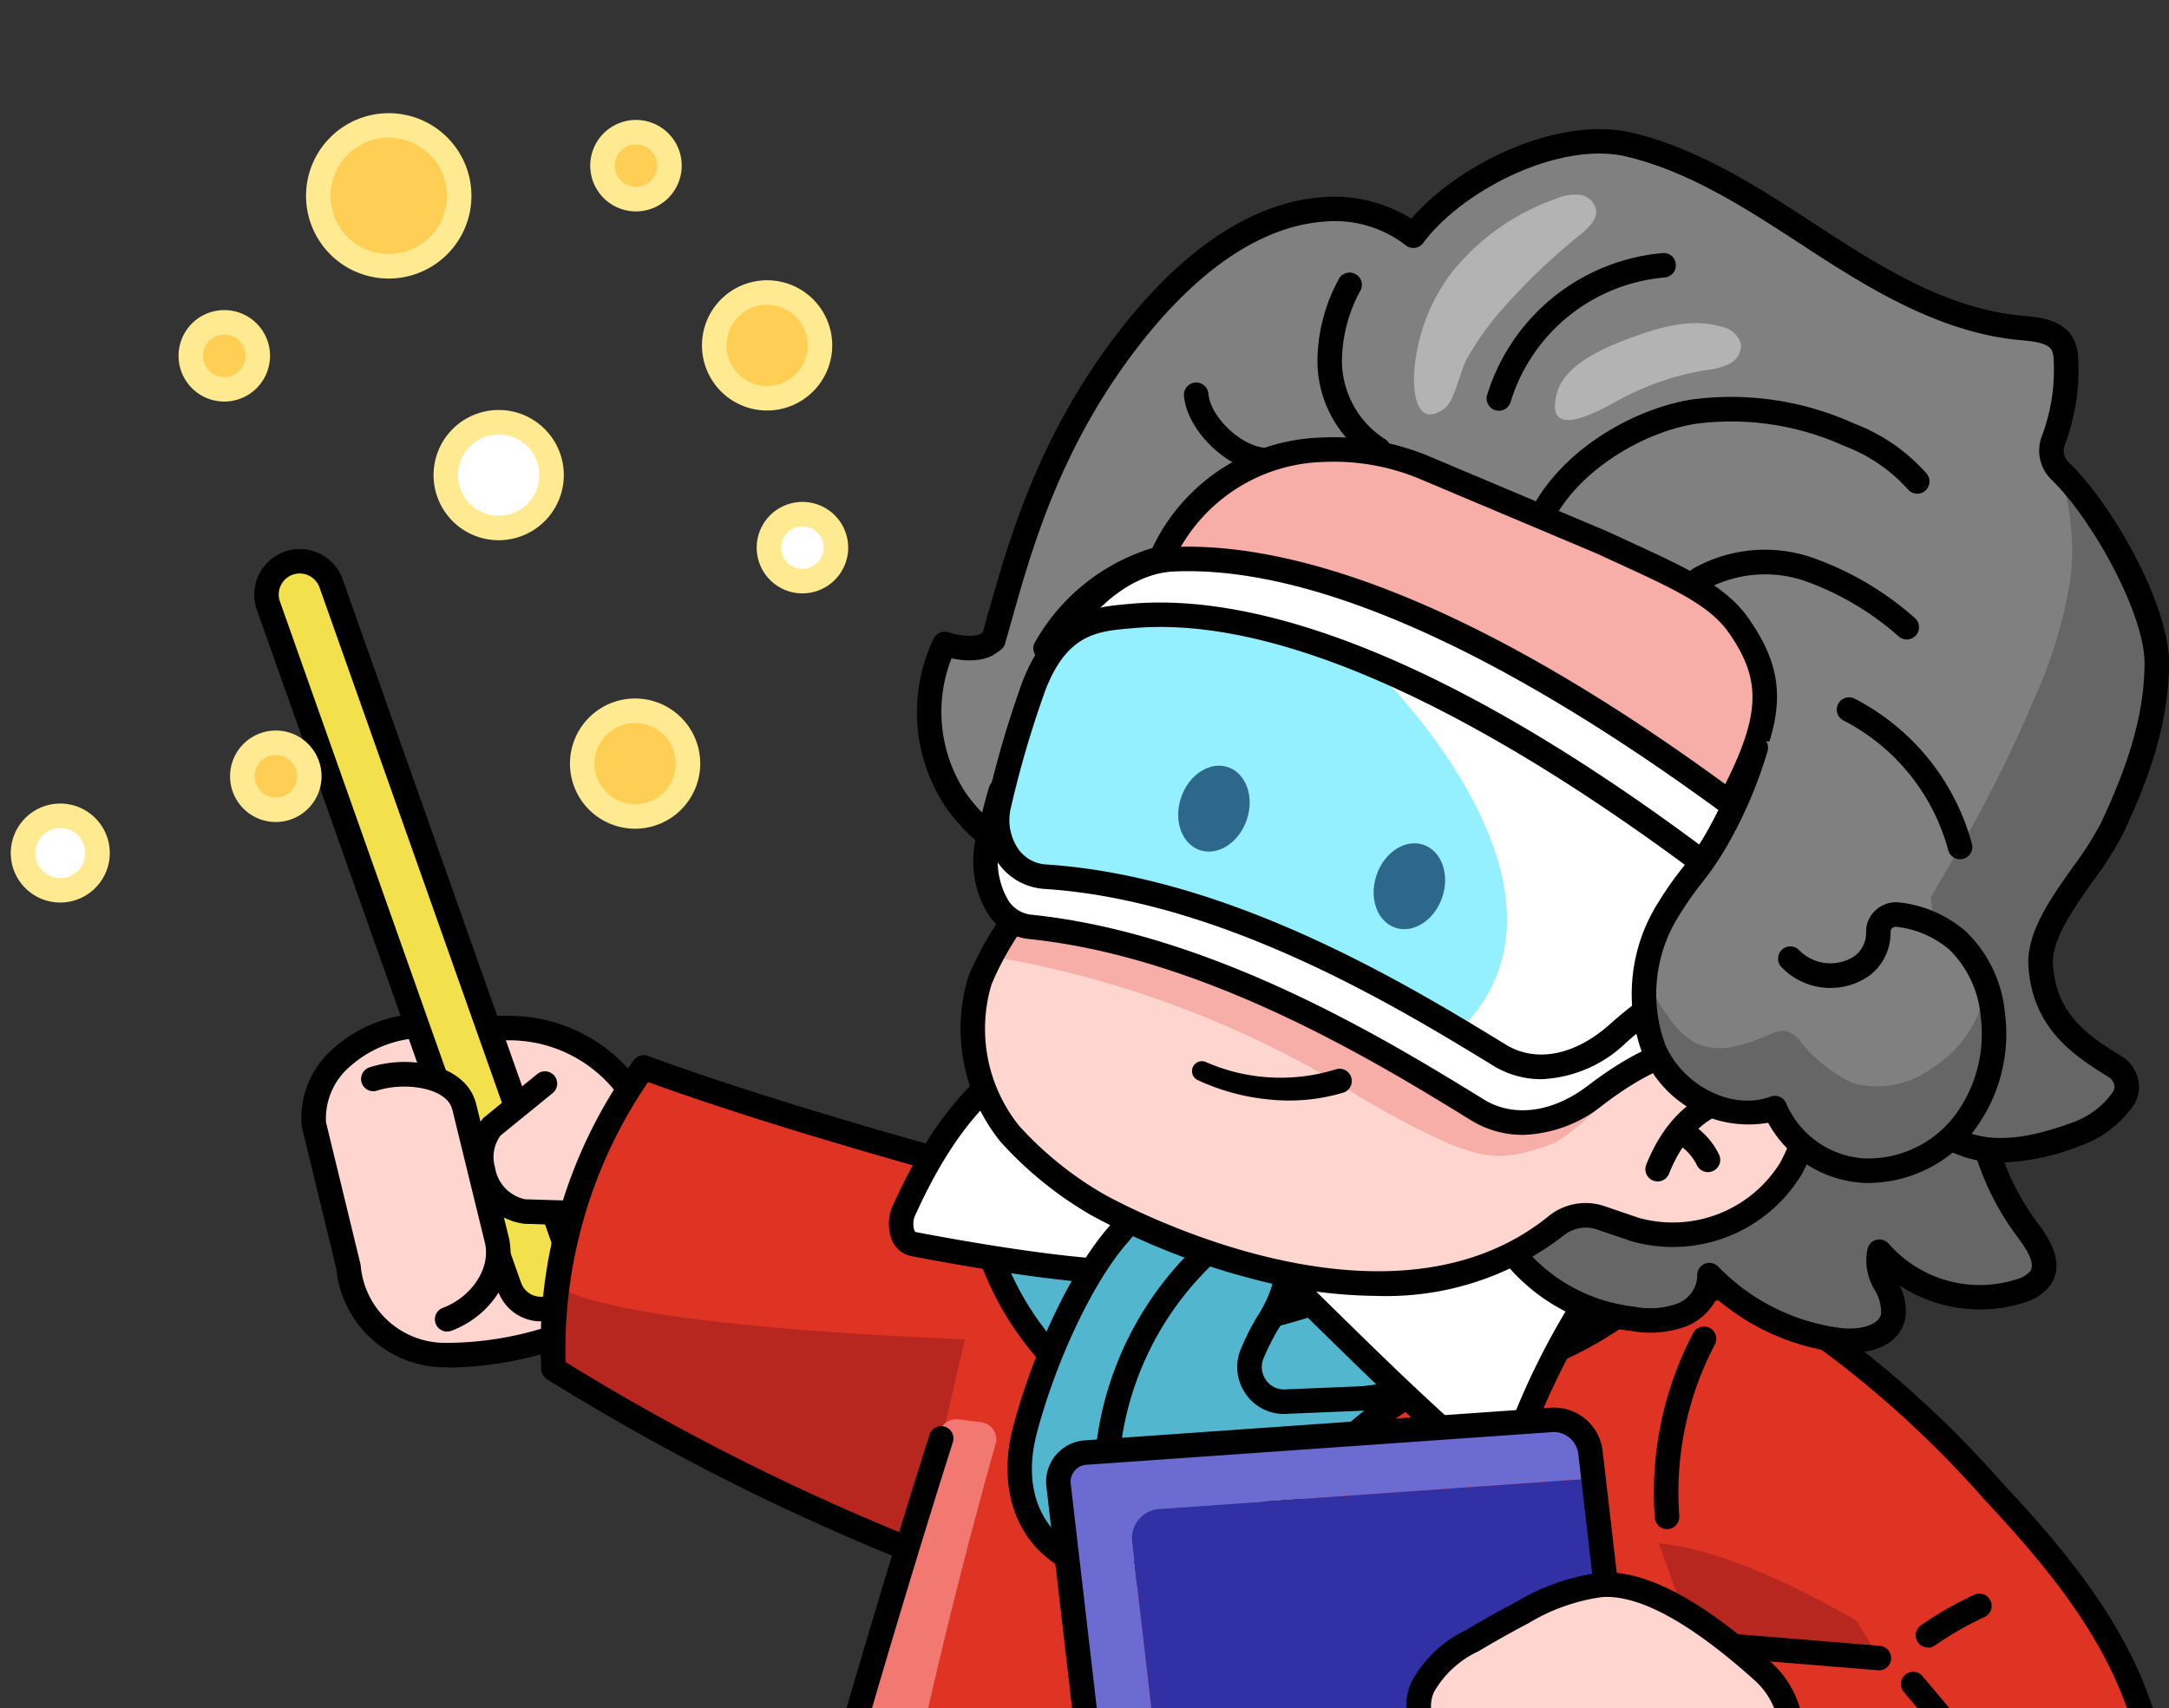 <svg xmlns="http://www.w3.org/2000/svg" xmlns:xlink="http://www.w3.org/1999/xlink" width="146" height="115" viewBox="0 0 146 115">
  <rect x="0" y="0" width="146" height="115" fill="#333333" stroke="none"/>
  <defs>
    <clipPath id="clip-path">
      <rect id="長方形_6604" data-name="長方形 6604" width="146" height="115" transform="translate(881 791)" fill="#fff"/>
    </clipPath>
    <clipPath id="clip-path-2">
      <rect id="長方形_6590" data-name="長方形 6590" width="209.613" height="234.334" fill="none"/>
    </clipPath>
    <clipPath id="clip-path-15">
      <rect id="長方形_6602" data-name="長方形 6602" width="177.178" height="105.112" fill="none"/>
    </clipPath>
  </defs>
  <g id="マスクグループ_658" data-name="マスクグループ 658" transform="translate(-881 -791)" clip-path="url(#clip-path)">
    <g id="グループ_9299" data-name="グループ 9299" transform="translate(-682.613 2540)">
      <g id="グループ_9271" data-name="グループ 9271" transform="translate(1500 -1781)">
        <g id="グループ_9270" data-name="グループ 9270" clip-path="url(#clip-path-2)">
          <path id="パス_44970" data-name="パス 44970" d="M189.5,380.259l-.01.021a.3.3,0,0,1-.171.149c.065-.052.119-.11.181-.17" transform="translate(-79.192 -159.066)" fill="#fff"/>
          <path id="パス_44971" data-name="パス 44971" d="M189.2,379.625a.288.288,0,0,1,.143.369c-.062.06-.116.118-.181.17a.3.3,0,0,1-.216-.022" transform="translate(-79.037 -158.801)" fill="#fff"/>
          <path id="パス_44972" data-name="パス 44972" d="M185.651,380.513a.3.3,0,0,0,.216.022,4.246,4.246,0,0,1-4.793.722" transform="translate(-75.745 -159.173)" fill="#998675"/>
          <path id="パス_44973" data-name="パス 44973" d="M198.527,366.509l-4.759,9.645a4.832,4.832,0,0,1-6.466,2.194L165.643,367.66c-3.009-1.829-2.271-3.968-1.084-6.373a5.239,5.239,0,0,1,2.773-2.556l10.609-2.717a2.764,2.764,0,0,0,.549.374l.1.052-11.085,2.839a4.644,4.644,0,0,0-2.433,2.263,12.644,12.644,0,0,0-.7,1.645c-.571,1.7-.282,2.858,1.55,3.969l21.632,10.675a4.247,4.247,0,0,0,4.793-.722.3.3,0,0,0,.171-.15.22.22,0,0,0,.01-.02,4.227,4.227,0,0,0,.72-1.039l4.69-9.5a3.215,3.215,0,0,0,.586.114" transform="translate(-68.404 -148.925)" fill="#fff"/>
          <path id="パス_44974" data-name="パス 44974" d="M198.551,366.7l-4.69,9.5a4.235,4.235,0,0,1-.72,1.039.288.288,0,0,0-.143-.369l-27.266-13.454a.287.287,0,0,0-.385.134.2.2,0,0,0-.02.055l-.344-.117a12.571,12.571,0,0,1,.7-1.646,4.645,4.645,0,0,1,2.433-2.263l11.085-2.839,18.646,9.68.068.034a3.658,3.658,0,0,0,.633.241m-17.341-6a.287.287,0,0,0-.127-.387l-2.439-1.236a.291.291,0,0,0-.262.519l2.441,1.231a.287.287,0,0,0,.387-.127m-3.947,1.387a.286.286,0,0,0-.127-.387l-2.439-1.236-.005,0a.291.291,0,0,0-.257.522l2.441,1.23a.294.294,0,0,0,.387-.127" transform="translate(-69.015 -149.23)" fill="#4d4d4d"/>
          <path id="パス_44975" data-name="パス 44975" d="M216.69,391.985l-.01.021a.3.3,0,0,1-.171.149c.065-.052.119-.11.181-.17" transform="translate(-90.568 -163.972)" fill="#fff"/>
          <path id="パス_44976" data-name="パス 44976" d="M193.383,382.024c-.062.06-.116.118-.181.17a.3.3,0,0,1-.216-.022l-27.266-13.454a.287.287,0,0,1-.15-.327.2.2,0,0,1,.02-.055.287.287,0,0,1,.384-.134l27.266,13.454a.288.288,0,0,1,.143.369" transform="translate(-69.256 -154.01)" fill="#fff"/>
          <path id="パス_44977" data-name="パス 44977" d="M192.555,382.244a.3.3,0,0,0,.216.022,4.246,4.246,0,0,1-4.793.722l-21.632-10.674c-1.832-1.112-2.121-2.273-1.55-3.969l.344.117a.287.287,0,0,0,.15.327Z" transform="translate(-68.825 -154.083)" fill="#999"/>
          <path id="パス_44978" data-name="パス 44978" d="M190.6,361.968a.288.288,0,0,1-.26.514l-2.441-1.23a.291.291,0,0,1,.262-.519Z" transform="translate(-78.537 -150.886)" fill="#fff"/>
          <path id="パス_44979" data-name="パス 44979" d="M183.818,364.349a.286.286,0,0,1,.127.387.294.294,0,0,1-.387.127l-2.441-1.23a.291.291,0,0,1,.257-.522l.005,0Z" transform="translate(-75.696 -151.881)" fill="#fff"/>
          <path id="パス_44980" data-name="パス 44980" d="M189.046,378.872a5.339,5.339,0,0,1-2.364-.553l-21.657-10.687c-.022-.011-.044-.023-.064-.035-3.37-2.05-2.473-4.61-1.266-7.057a5.76,5.76,0,0,1,3.059-2.815.732.732,0,0,1,.1-.032l11.185-2.867a.824.824,0,0,1,.41,1.6l-11.133,2.853a4.117,4.117,0,0,0-2.139,1.993c-1.261,2.557-1.359,3.687.614,4.9l21.624,10.671a3.717,3.717,0,0,0,4.973-1.687l4.879-9.888a.825.825,0,0,1,1.479.729l-4.879,9.888a5.369,5.369,0,0,1-4.818,2.989" transform="translate(-68.021 -148.416)"/>
          <path id="パス_44981" data-name="パス 44981" d="M192.726,382.357a.832.832,0,0,1-.364-.085L165.1,368.818a.825.825,0,0,1,.729-1.479l27.266,13.454a.825.825,0,0,1-.365,1.564" transform="translate(-68.869 -153.627)"/>
          <path id="パス_44982" data-name="パス 44982" d="M183.3,365.047a.825.825,0,0,1-.371-.089l-2.439-1.232a.824.824,0,1,1,.743-1.472l2.439,1.232a.825.825,0,0,1-.372,1.561" transform="translate(-75.311 -151.498)"/>
          <path id="パス_44983" data-name="パス 44983" d="M190.089,362.665a.832.832,0,0,1-.371-.088l-2.439-1.232a.825.825,0,0,1,.743-1.472l2.439,1.231a.825.825,0,0,1-.372,1.561" transform="translate(-78.151 -150.502)"/>
          <path id="パス_44984" data-name="パス 44984" d="M211.714,301.107l17.541.146c1.021-1.33,4.346-7.34,5.064-8.608l-35.346-5.895L201,289.966l-14.852,31.891s-3.785,3.553,2.534,6.446c0,0,13.074,7.971,18.212,9.3q-3.324-1.793-6.772-3.346,6.525-16.308,11.592-33.149" transform="translate(-77.397 -119.951)" fill="#df3423"/>
          <path id="パス_44985" data-name="パス 44985" d="M219.719,347.817c7.4-12.649,11.58-25.438,20.325-36.148.02-.024.046-.062.067-.09l-17.541-.146q-5.06,16.82-11.593,33.15,3.447,1.546,6.772,3.346c1.027.266,1.744.272,1.968-.111" transform="translate(-88.255 -130.275)" fill="#b72720"/>
          <path id="パス_44986" data-name="パス 44986" d="M206.91,339.316a2.248,2.248,0,0,1-1.067-.268l-21.568-11.059a2.265,2.265,0,0,1-1-2.953l15.536-33.707a2.178,2.178,0,0,0-.044-1.923l-.294-.569a.824.824,0,0,1,1.464-.758l.294.569a3.81,3.81,0,0,1,.077,3.37l-15.537,33.711a.613.613,0,0,0,.265.8l21.567,11.058a.615.615,0,0,0,.731-.1l19.918-37.4a.824.824,0,1,1,1.455.775l-19.964,37.487a.862.862,0,0,1-.087.132,2.254,2.254,0,0,1-1.751.831" transform="translate(-76.58 -120.32)"/>
        </g>
      </g>
      <g id="グループ_9273" data-name="グループ 9273" transform="translate(1500 -1781)">
        <g id="グループ_9272" data-name="グループ 9272" clip-path="url(#clip-path-2)">
          <path id="パス_44987" data-name="パス 44987" d="M271.866,395.781v.023a.3.3,0,0,1-.087.209c.035-.076.058-.151.087-.233" transform="translate(-113.688 -165.559)" fill="#fff"/>
          <path id="パス_44988" data-name="パス 44988" d="M276.171,374.923v10.755a4.831,4.831,0,0,1-4.828,4.828H247.192c-3.508-.308-3.793-2.554-3.793-5.235a5.243,5.243,0,0,1,1.355-3.519l8.312-7.132a2.718,2.718,0,0,0,.657.093h.116l-8.685,7.451a4.646,4.646,0,0,0-1.181,3.106,12.63,12.63,0,0,0,.1,1.786c.238,1.774,1.012,2.687,3.147,2.874h24.123a4.247,4.247,0,0,0,3.979-2.769.3.3,0,0,0,.087-.209v-.023a4.225,4.225,0,0,0,.186-1.251v-10.6a3.241,3.241,0,0,0,.576-.157" transform="translate(-101.816 -156.708)" fill="#fff"/>
          <path id="パス_44989" data-name="パス 44989" d="M276.009,375.147v10.6a4.226,4.226,0,0,1-.186,1.251.288.288,0,0,0-.291-.268h-30.4a.287.287,0,0,0-.285.291.2.2,0,0,0,.006.058l-.361.047a12.629,12.629,0,0,1-.1-1.786,4.646,4.646,0,0,1,1.181-3.106l8.685-7.451,21,.43h.076a3.684,3.684,0,0,0,.674-.064M257.8,377.439a.287.287,0,0,0-.285-.291l-2.734-.029a.291.291,0,0,0-.006.582l2.734.023a.287.287,0,0,0,.291-.285m-2.926,2.99a.287.287,0,0,0-.285-.291l-2.734-.029h-.006a.291.291,0,0,0,0,.582l2.734.023a.294.294,0,0,0,.291-.285" transform="translate(-102.23 -156.775)" fill="#4d4d4d"/>
          <path id="パス_44990" data-name="パス 44990" d="M298.366,395.781v.023a.3.3,0,0,1-.087.209c.035-.076.058-.151.087-.233" transform="translate(-124.773 -165.559)" fill="#fff"/>
          <path id="パス_44991" data-name="パス 44991" d="M276.15,395.589c-.029.081-.052.157-.087.233a.3.3,0,0,1-.2.076h-30.4a.287.287,0,0,1-.279-.227.2.2,0,0,1-.006-.058.287.287,0,0,1,.285-.291h30.4a.287.287,0,0,1,.291.268" transform="translate(-102.557 -165.367)" fill="#fff"/>
          <path id="パス_44992" data-name="パス 44992" d="M275.6,396.148a.3.3,0,0,0,.2-.076,4.247,4.247,0,0,1-3.979,2.769H247.706c-2.135-.186-2.908-1.1-3.147-2.874l.361-.047a.287.287,0,0,0,.279.227Z" transform="translate(-102.302 -165.618)" fill="#999"/>
          <path id="パス_44993" data-name="パス 44993" d="M264.784,378.83a.288.288,0,1,1-.006.576l-2.734-.023a.291.291,0,0,1,.006-.582Z" transform="translate(-109.497 -158.457)" fill="#fff"/>
          <path id="パス_44994" data-name="パス 44994" d="M259.754,383.97a.287.287,0,0,1,.285.291.294.294,0,0,1-.291.285l-2.734-.023a.291.291,0,0,1,0-.582h.006Z" transform="translate(-107.392 -160.607)" fill="#fff"/>
          <path id="パス_44995" data-name="パス 44995" d="M270.958,390.308H246.807l-.073,0c-3.929-.347-4.258-3.04-4.258-5.769a5.762,5.762,0,0,1,1.5-3.878.772.772,0,0,1,.074-.072l8.762-7.521a.824.824,0,0,1,1.074,1.251l-8.721,7.486a4.116,4.116,0,0,0-1.037,2.733c0,2.851.412,3.909,2.72,4.123h24.113a3.718,3.718,0,0,0,3.714-3.714V373.92a.824.824,0,0,1,1.649,0v11.026a5.368,5.368,0,0,1-5.362,5.362" transform="translate(-101.43 -155.975)"/>
          <path id="パス_44996" data-name="パス 44996" d="M275.474,396.052h-30.4a.824.824,0,1,1,0-1.648h30.4a.824.824,0,1,1,0,1.648" transform="translate(-102.17 -164.983)"/>
          <path id="パス_44997" data-name="パス 44997" d="M259.362,384.7h-.008l-2.732-.025a.824.824,0,0,1,.008-1.648h.007l2.733.025a.824.824,0,0,1-.008,1.648" transform="translate(-107.006 -160.224)"/>
          <path id="パス_44998" data-name="パス 44998" d="M264.4,379.559h-.008l-2.732-.026a.824.824,0,0,1,.008-1.648h.008l2.733.026a.824.824,0,0,1-.008,1.648" transform="translate(-109.112 -158.073)"/>
          <path id="パス_44999" data-name="パス 44999" d="M295.749,299.9a11.151,11.151,0,0,0,3.118,9.864c.66.643,1.47,1.374,1.345,2.287a4.05,4.05,0,0,1-3.431-.564,11.315,11.315,0,0,1-4.7-5,10.033,10.033,0,0,1-.634-6.8" transform="translate(-121.781 -125.362)" fill="#3b9dad"/>
          <path id="パス_45000" data-name="パス 45000" d="M291.4,296.287a26.25,26.25,0,0,1-.753,4.4c-3.015,13.092-5.33,27.859-8.3,40.945a1.43,1.43,0,0,1-1.447,1.11l-24.249-.373a1.437,1.437,0,0,1-1.389-1.4l1.973-36.794A3.014,3.014,0,0,0,256,301.819l-.516-.38" transform="translate(-106.777 -123.94)" fill="#df3423"/>
          <path id="パス_45001" data-name="パス 45001" d="M287.492,320.511l-3.051,30.79,10.263.277,7.212-33.286Z" transform="translate(-118.985 -133.145)" fill="#b72720"/>
          <path id="パス_45002" data-name="パス 45002" d="M280.351,342.97h-.076l-24.234-.374a2.265,2.265,0,0,1-2.2-2.207c0-.022,0-.043,0-.064l1.97-36.759a2.2,2.2,0,0,0-.889-1.674l-.517-.38a.825.825,0,0,1,.978-1.327l.516.38a3.861,3.861,0,0,1,1.561,2.988c0,.022,0,.044,0,.066l-1.97,36.756a.611.611,0,0,0,.59.572l24.234.374a.613.613,0,0,0,.63-.469c1.455-6.4,2.777-13.335,4.055-20.039,1.333-6.991,2.711-14.221,4.251-20.908a25.769,25.769,0,0,0,.733-4.256.824.824,0,0,1,1.646.092,26.96,26.96,0,0,1-.772,4.534c-1.533,6.656-2.908,13.87-4.238,20.847-1.28,6.718-2.6,13.666-4.067,20.1a2.259,2.259,0,0,1-2.2,1.753" transform="translate(-106.184 -123.347)"/>
        </g>
      </g>
      <g id="グループ_9275" data-name="グループ 9275" transform="translate(1500 -1781)">
        <g id="グループ_9274" data-name="グループ 9274" clip-path="url(#clip-path-2)">
          <path id="パス_45003" data-name="パス 45003" d="M167.36,192.009a22.925,22.925,0,0,1-12.719,3.884,6.518,6.518,0,0,1-6.65-5.941l-2.333-9.6c-.38-4.3,4.674-7.308,8.917-6.516l4.324.043a9.921,9.921,0,0,1,9.249,6.5l.056.158" transform="translate(-60.922 -72.663)" fill="#ffd6cf"/>
          <path id="パス_45004" data-name="パス 45004" d="M154.5,196.137c-.235,0-.394-.006-.468-.01l-.144,0a7.358,7.358,0,0,1-7.307-6.632l-2.319-9.544a.853.853,0,0,1-.02-.122,6.222,6.222,0,0,1,2.176-5.208,9.32,9.32,0,0,1,7.641-2.2l4.254.042A10.785,10.785,0,0,1,168.33,179.5l.059.163a.825.825,0,1,1-1.554.551l-.054-.15a9.127,9.127,0,0,0-8.482-5.954l-4.324-.043a.848.848,0,0,1-.143-.014,7.61,7.61,0,0,0-6.3,1.79,4.613,4.613,0,0,0-1.646,3.783l2.317,9.54a.77.77,0,0,1,.02.122,5.7,5.7,0,0,0,5.809,5.19c.023,0,.048,0,.073,0a22.374,22.374,0,0,0,12.219-3.754.824.824,0,0,1,.895,1.385,24.227,24.227,0,0,1-12.713,4.026" transform="translate(-60.329 -72.072)"/>
          <path id="パス_45005" data-name="パス 45005" d="M159.4,170.2h0a2.241,2.241,0,0,1-2.85-1.384l-16.234-45.866a2.241,2.241,0,0,1,4.235-1.466l16.234,45.866a2.241,2.241,0,0,1-1.384,2.85" transform="translate(-58.646 -50.185)" fill="#f3e04d"/>
          <path id="パス_45006" data-name="パス 45006" d="M158.076,170.552a3.069,3.069,0,0,1-2.894-2.064L138.95,122.628a3.065,3.065,0,1,1,5.791-2.011l16.232,45.862a3.068,3.068,0,0,1-2.9,4.074M141.843,120.2a1.416,1.416,0,0,0-1.337,1.879l16.231,45.861a1.417,1.417,0,0,0,1.8.88h0a1.415,1.415,0,0,0,.874-1.8l-16.231-45.861a1.422,1.422,0,0,0-1.342-.958" transform="translate(-58.053 -49.592)"/>
          <path id="パス_45007" data-name="パス 45007" d="M169.349,180.425l-3.559,2.9a3.207,3.207,0,0,0-.607,2.924,3.364,3.364,0,0,0,2.805,2.792l2.748.083" transform="translate(-69.053 -75.474)" fill="#ffd6cf"/>
          <path id="パス_45008" data-name="パス 45008" d="M170.145,189.354h-.025l-2.748-.083a4.158,4.158,0,0,1-3.584-3.43,4.035,4.035,0,0,1,.814-3.68.854.854,0,0,1,.076-.069l3.558-2.9a.824.824,0,1,1,1.041,1.278l-3.514,2.863a2.46,2.46,0,0,0-.369,2.134,2.593,2.593,0,0,0,2.027,2.155l2.748.083a.824.824,0,0,1-.024,1.649" transform="translate(-68.461 -74.881)"/>
          <path id="パス_45009" data-name="パス 45009" d="M152.588,179.668c2.217-.712,5.354-.218,6.023,1.631a3.592,3.592,0,0,1,.106.35l2.166,8.86c.511,2.09-.958,4.442-3.334,5.34" transform="translate(-63.829 -75.027)" fill="#ffd6cf"/>
          <path id="パス_45010" data-name="パス 45010" d="M156.956,196.076a.825.825,0,0,1-.292-1.6c1.965-.743,3.232-2.7,2.825-4.373l-2.166-8.86a2.607,2.607,0,0,0-.08-.266c-.476-1.316-3.145-1.721-5-1.126a.824.824,0,1,1-.5-1.57c2.661-.855,6.21-.188,7.051,2.135a4.223,4.223,0,0,1,.131.435l2.166,8.86c.608,2.493-1.08,5.262-3.843,6.307a.829.829,0,0,1-.291.054" transform="translate(-63.236 -74.429)"/>
          <path id="パス_45011" data-name="パス 45011" d="M203.163,185.812s-13.628-3.555-23.7-7.258a31.982,31.982,0,0,0-6.073,20.293,153.052,153.052,0,0,0,28.144,13.776" transform="translate(-72.522 -74.691)" fill="#df3423"/>
          <path id="パス_45012" data-name="パス 45012" d="M201.839,207.5s-23.382-.688-28.082-3.553l-.354,5.524s19.266,11.325,26.83,13.5Z" transform="translate(-72.537 -85.312)" fill="#b72720"/>
          <path id="パス_45013" data-name="パス 45013" d="M200.941,212.854a.817.817,0,0,1-.28-.049,155.379,155.379,0,0,1-28.314-13.861.826.826,0,0,1-.374-.661,32.536,32.536,0,0,1,6.263-20.849.823.823,0,0,1,.919-.247c9.92,3.647,23.488,7.2,23.624,7.234a.824.824,0,1,1-.416,1.6c-.134-.035-13.268-3.473-23.2-7.073a31.922,31.922,0,0,0-5.552,18.849,154.653,154.653,0,0,0,27.613,13.461.825.825,0,0,1-.28,1.6" transform="translate(-71.928 -74.098)"/>
        </g>
      </g>
      <g id="グループ_9277" data-name="グループ 9277" transform="translate(1500 -1781)">
        <g id="グループ_9276" data-name="グループ 9276" clip-path="url(#clip-path-2)">
          <path id="パス_45014" data-name="パス 45014" d="M315.708,273.473l-10.62-57.352-.414.024L298,222.322c-.67,9.5-1.029,19.068.009,28.537,1.034,9.447,3.5,18.835,8.193,27.1l7.868-1.949a2.2,2.2,0,0,0,1.635-2.537" transform="translate(-124.389 -90.406)" fill="#b72720"/>
          <path id="パス_45015" data-name="パス 45015" d="M253.7,221.783l10.86.1-3.093-23.016a29.132,29.132,0,0,0-16.822-8.406l-20.7-4.535a13.618,13.618,0,0,0-13.9,10.541L207.7,206.623l-.051,0s-9.334,29.107-14.734,53.044a1.414,1.414,0,0,0,.751,1.58c4.177,2.085,22.72,9.516,27.495-3.718,0,0-3.771,15.711,34.1,9.584l7.244-1.794c-4.689-8.265-7.158-17.654-8.193-27.1a125.35,125.35,0,0,1-.6-16.439" transform="translate(-80.683 -77.768)" fill="#df3423"/>
          <path id="パス_45016" data-name="パス 45016" d="M208.823,219.28l1.546.193a1.153,1.153,0,0,1,.967,1.458c-2.15,7.6-12.776,46.522-7.865,57.325,0,0-9.68-2.117-10.532-4.631l14.628-53.5a1.153,1.153,0,0,1,1.256-.841" transform="translate(-80.708 -91.723)" fill="#f27872"/>
          <path id="パス_45017" data-name="パス 45017" d="M228.266,178.359a129.5,129.5,0,0,0,5.424,13.816,7.717,7.717,0,0,0,1,1.743c1.226,1.477,3.32,1.871,5.239,1.918a37.423,37.423,0,0,0,9.139-1.171,22.827,22.827,0,0,0,3.769-1.109,20,20,0,0,0,3.713-2.15,48.052,48.052,0,0,0,6.075-5.057,7.4,7.4,0,0,0,2.2-3.2,14.224,14.224,0,0,0-4.473-1.194c-11.142-1.689-22.381-3.072-33.2-6.222" transform="translate(-95.021 -73.51)" fill="#ffd6cf"/>
          <path id="パス_45018" data-name="パス 45018" d="M239.16,281.417c-8.354,0-14.123-1.675-17.221-5.015a8.485,8.485,0,0,1-2.036-3.644,11.145,11.145,0,0,1-5.265,4.26c-8.756,3.5-21.4-2.72-21.934-2.987a2.237,2.237,0,0,1-1.187-2.5c5.346-23.7,14.659-52.823,14.753-53.115a.824.824,0,1,1,1.57.5c-.093.291-9.385,29.348-14.714,52.974a.592.592,0,0,0,.315.661c4.3,2.144,14.124,5.517,20.584,2.932a9.956,9.956,0,0,0,5.767-6.192.824.824,0,0,1,1.577.473,6.426,6.426,0,0,0,1.808,5.543c3.011,3.209,10.887,6.342,31.32,3.039l15.08-3.735a1.378,1.378,0,0,0,1.023-1.587l-10.62-57.352a.824.824,0,1,1,1.621-.3l10.621,57.351a3.029,3.029,0,0,1-2.247,3.488l-15.113,3.743-.066.014a99.594,99.594,0,0,1-15.634,1.442" transform="translate(-80.091 -89.812)"/>
          <path id="パス_45019" data-name="パス 45019" d="M229.612,201.094a19.919,19.919,0,0,1-7.036-20.334,24.532,24.532,0,0,0,6.18,3.51,13.092,13.092,0,0,0,2.131,7.688,29.252,29.252,0,0,0,5.339,6.07" transform="translate(-92.863 -75.614)" fill="#52b7ce"/>
          <path id="パス_45020" data-name="パス 45020" d="M229.02,201.325a.818.818,0,0,1-.5-.169,20.754,20.754,0,0,1-7.335-21.2.824.824,0,0,1,1.3-.443,23.645,23.645,0,0,0,5.973,3.392.824.824,0,0,1,.524.827,12.353,12.353,0,0,0,2.01,7.2,28.68,28.68,0,0,0,5.193,5.894.824.824,0,1,1-1.111,1.217,30.125,30.125,0,0,1-5.485-6.244,14.257,14.257,0,0,1-2.278-7.575,25.253,25.253,0,0,1-4.8-2.64,19.116,19.116,0,0,0,7,18.26.824.824,0,0,1-.5,1.48" transform="translate(-92.271 -75.021)"/>
          <path id="パス_45021" data-name="パス 45021" d="M229.522,191.12c-3.974.14-11.8-1.255-15.047-1.875-.817-.156-1.1-1.268-.6-2.377,3.608-7.958,7.374-9.767,9.61-10.963a1.338,1.338,0,0,1,1.966.46c3.517,6.834,9.108,21.806,9.217,21.732Z" transform="translate(-89.362 -73.485)" fill="#fff"/>
          <path id="パス_45022" data-name="パス 45022" d="M234.075,198.33a.821.821,0,0,1-.245-.038.588.588,0,0,1-.4-.307l-.012.008-4.893-6.632c-4.168.047-11.679-1.3-14.791-1.9a1.776,1.776,0,0,1-1.259-.958,2.991,2.991,0,0,1,.062-2.569c3.611-7.965,7.461-10.013,9.761-11.236l.212-.113a2.437,2.437,0,0,1,1.87-.238,2.067,2.067,0,0,1,1.218,1.049c2.506,4.868,6.037,13.79,7.934,18.582.586,1.481,1.1,2.77,1.235,3.068a.825.825,0,0,1-.686,1.284M228.93,189.7a.825.825,0,0,1,.664.335l1.287,1.746c-1.959-4.914-4.714-11.668-6.756-15.634a.4.4,0,0,0-.243-.23.842.842,0,0,0-.6.119l-.215.115c-2.251,1.2-5.654,3.008-9.033,10.462a1.41,1.41,0,0,0-.1,1.129c.044.087.082.094.1.1,3.171.606,10.965,1.994,14.863,1.861h.029" transform="translate(-88.769 -72.893)"/>
          <path id="パス_45023" data-name="パス 45023" d="M243.248,207.323a74.617,74.617,0,0,0,14.406-.617c5.944-.835,11.972-2.483,16.662-6.228l-5.925-7.405a63.938,63.938,0,0,1-27.744,9.986" transform="translate(-100.666 -80.764)" fill="#52b7ce"/>
          <path id="パス_45024" data-name="パス 45024" d="M246.668,207.662q-2.031,0-4.058-.109a.825.825,0,0,1,.089-1.647,74.075,74.075,0,0,0,14.247-.61c6.793-.955,11.781-2.727,15.608-5.554l-4.934-6.167a64.8,64.8,0,0,1-27.474,9.709.824.824,0,0,1-.184-1.639,63.132,63.132,0,0,0,27.385-9.857.823.823,0,0,1,1.095.175l5.925,7.4a.825.825,0,0,1-.129,1.159c-4.149,3.314-9.571,5.348-17.063,6.4a75.6,75.6,0,0,1-10.507.734" transform="translate(-100.072 -80.171)"/>
          <path id="パス_45025" data-name="パス 45025" d="M250.347,197.394c4.693,4.569,9.129,9.073,13.438,12.723.93.788,2.424-.031,2.811-1.188,2.778-8.3,8.9-14.048,7.314-16.6a2.609,2.609,0,0,0-2.728-1.192c-10.2,2.036-30.04,8.129-30.1,7.993Z" transform="translate(-100.845 -79.933)" fill="#fff"/>
          <path id="パス_45026" data-name="パス 45026" d="M264.059,210.66a2.144,2.144,0,0,1-1.4-.507c-3.452-2.925-6.943-6.352-10.64-9.981q-1.255-1.232-2.533-2.481l-8.85,1.657-.009-.048c-.653.091-.729-.077-.887-.408a.825.825,0,0,1,.593-1.166l.212-.039c.543-.137,2.212-.618,4.109-1.165,6.474-1.866,18.525-5.339,25.774-6.787a3.452,3.452,0,0,1,3.59,1.566c1.124,1.811-.373,4.288-2.446,7.718a48.154,48.154,0,0,0-4.787,9.579,3.126,3.126,0,0,1-2.066,1.968,2.445,2.445,0,0,1-.661.093m-13.411-14.14q1.276,1.244,2.527,2.476c3.674,3.607,7.144,7.013,10.55,9.9a.542.542,0,0,0,.551.084,1.5,1.5,0,0,0,.946-.9,49.453,49.453,0,0,1,4.939-9.908c1.635-2.706,3.048-5.043,2.456-6a1.774,1.774,0,0,0-1.866-.819c-5.436,1.085-13.639,3.333-20.1,5.168" transform="translate(-100.253 -79.341)"/>
          <path id="パス_45027" data-name="パス 45027" d="M240.3,193.868a3.5,3.5,0,0,0-3.465-.219,8.55,8.55,0,0,0-2.805,2.277c-2.472,2.773-5,8.224-6.318,13.182-1.747,6.581,3.042,10.906,9.665,9.33,6.6-1.569,10.431-8.38,16.018-11.553l-8.056.331A2.335,2.335,0,0,1,243,203.982a17.063,17.063,0,0,1,1-1.994c1.166-1.762,1.868-3.911.921-5.962" transform="translate(-95.104 -80.858)" fill="#52b7ce"/>
          <path id="パス_45028" data-name="パス 45028" d="M234.125,218.994a8.3,8.3,0,0,1-6.083-2.366c-1.959-2.011-2.583-5.046-1.712-8.326,1.409-5.3,4.02-10.737,6.5-13.519a9.287,9.287,0,0,1,3.089-2.484,4.268,4.268,0,0,1,4.3.317.824.824,0,0,1-1,1.313,2.669,2.669,0,0,0-2.634-.121,7.842,7.842,0,0,0-2.523,2.071c-2.285,2.565-4.809,7.847-6.136,12.845-.729,2.745-.268,5.143,1.3,6.752,1.669,1.712,4.358,2.283,7.378,1.565,3.725-.886,6.506-3.529,9.45-6.326,1.256-1.193,2.538-2.412,3.907-3.483l-5.171.213a3.108,3.108,0,0,1-2.773-1.29,3.149,3.149,0,0,1-.359-3.087,17.865,17.865,0,0,1,1.051-2.1c.889-1.347,1.746-3.312.879-5.192a.825.825,0,0,1,1.5-.691c.938,2.034.6,4.373-.982,6.762a16.939,16.939,0,0,0-.923,1.857,1.513,1.513,0,0,0,.171,1.483,1.476,1.476,0,0,0,1.338.613l8.09-.333a.825.825,0,0,1,.441,1.541,32.406,32.406,0,0,0-6.03,4.9c-2.973,2.825-6.047,5.747-10.2,6.735a12.367,12.367,0,0,1-2.857.349" transform="translate(-94.515 -80.262)"/>
          <path id="パス_45029" data-name="パス 45029" d="M245.521,198.073a21.262,21.262,0,0,0-7.944,14.377" transform="translate(-99.381 -82.856)" fill="#52b7ce"/>
          <path id="パス_45030" data-name="パス 45030" d="M236.985,212.681a.844.844,0,0,1-.086,0,.825.825,0,0,1-.736-.9,22.235,22.235,0,0,1,8.255-14.942.825.825,0,1,1,1.017,1.3,20.551,20.551,0,0,0-7.632,13.813.824.824,0,0,1-.819.739" transform="translate(-98.788 -82.263)"/>
          <path id="パス_45031" data-name="パス 45031" d="M245.761,260.375a2.859,2.859,0,1,1-2.344-3.715,3.132,3.132,0,0,1,2.344,3.715" transform="translate(-100.457 -107.355)" fill="#f3e04d"/>
          <path id="パス_45032" data-name="パス 45032" d="M242.255,263.6a3.2,3.2,0,0,1-.428-.029,3.387,3.387,0,0,1-2.43-1.618,4.689,4.689,0,0,1,.765-5.777,3.317,3.317,0,0,1,5.2.689,4.69,4.69,0,0,1-.765,5.778,3.445,3.445,0,0,1-2.341.957m.257-6.732a1.826,1.826,0,0,0-1.231.521,3.046,3.046,0,0,0-.489,3.684,1.673,1.673,0,0,0,2.686.357,3.048,3.048,0,0,0,.489-3.685,1.775,1.775,0,0,0-1.253-.864,1.582,1.582,0,0,0-.2-.013" transform="translate(-99.864 -106.762)"/>
          <path id="パス_45033" data-name="パス 45033" d="M242.469,286.688a2.859,2.859,0,1,1-2.344-3.715,3.132,3.132,0,0,1,2.344,3.715" transform="translate(-99.08 -118.362)" fill="#f3e04d"/>
          <path id="パス_45034" data-name="パス 45034" d="M238.955,289.915a3.27,3.27,0,0,1-.418-.027,3.392,3.392,0,0,1-2.43-1.619,4.692,4.692,0,0,1,.766-5.777,3.318,3.318,0,0,1,5.2.689,4.551,4.551,0,0,1,.623,3.023,4.037,4.037,0,0,1-3.739,3.711m.266-6.731a1.826,1.826,0,0,0-1.232.521,3.046,3.046,0,0,0-.488,3.685,1.772,1.772,0,0,0,1.252.863,2.33,2.33,0,0,0,2.306-2.267,2.9,2.9,0,0,0-.383-1.925,1.772,1.772,0,0,0-1.253-.863,1.473,1.473,0,0,0-.2-.014m2.655,2.911h0Z" transform="translate(-98.487 -117.769)"/>
        </g>
      </g>
      <g id="グループ_9279" data-name="グループ 9279" transform="translate(1500 -1781)">
        <g id="グループ_9278" data-name="グループ 9278" clip-path="url(#clip-path-2)">
          <path id="パス_45035" data-name="パス 45035" d="M305.378,204.117c-5.808,2.221-5.7,4.99-5.866,11.206-.151,5.578,2.677,10.886,6.441,15.005s11.873,12.72,16.339,16.066" transform="translate(-125.287 -85.384)" fill="#df3423"/>
          <path id="パス_45036" data-name="パス 45036" d="M316.467,239.945c-2.967-1.839-9.9-5.811-15.148-6.321l4.483,12.687,11.732-2.862.135-.91a2.6,2.6,0,0,0-1.2-2.593" transform="translate(-126.045 -97.727)" fill="#b72720"/>
          <path id="パス_45037" data-name="パス 45037" d="M314.721,226.772l-9.6-.787a22.454,22.454,0,0,0-3.268,20.175,3,3,0,0,0,.585,1.138,3.223,3.223,0,0,0,1.393.736c4.253,1.411,8.571,2.835,13.047,3.044s9.208-.948,12.411-4.081c4.279-4.185,4.923-11.078,3.034-16.756s-5.876-10.39-9.956-14.769a70.728,70.728,0,0,0-13.379-11.789c-2.147-1.369-4.94-2.547-7.133-1.254,0,0,.169-2.668-3.9-3.667" transform="translate(-124.639 -83.145)" fill="#df3423"/>
          <path id="パス_45038" data-name="パス 45038" d="M317.3,251.333c-.35,0-.7-.008-1.054-.024-4.622-.216-9.017-1.675-13.268-3.085a3.933,3.933,0,0,1-1.735-.954,3.75,3.75,0,0,1-.766-1.443,23.208,23.208,0,0,1,3.39-20.929.805.805,0,0,1,.728-.328l9.6.788a.823.823,0,0,1,.754.889.813.813,0,0,1-.889.754l-9.138-.749a21.549,21.549,0,0,0-2.879,19.056,2.36,2.36,0,0,0,.4.835,2.679,2.679,0,0,0,1.052.517c4.145,1.375,8.432,2.8,12.826,3,4.763.22,9.069-1.179,11.8-3.846,4.232-4.139,4.47-10.971,2.828-15.907-1.9-5.7-6.041-10.458-9.777-14.467a69.794,69.794,0,0,0-13.218-11.655c-1.836-1.17-4.413-2.334-6.272-1.239a.824.824,0,0,1-1.241-.763c0-.068.016-2.005-3.275-2.814a.824.824,0,0,1,.393-1.6c2.9.712,3.946,2.22,4.322,3.3,1.905-.584,4.239-.007,6.958,1.727a71.279,71.279,0,0,1,13.539,11.922c3.854,4.136,8.134,9.053,10.135,15.07,2.2,6.618.93,13.529-3.239,17.607-2.847,2.783-7.167,4.339-11.973,4.339" transform="translate(-124.045 -82.552)"/>
          <path id="パス_45039" data-name="パス 45039" d="M238.651,225.34l29.2-2.049-.208-1.789a2.494,2.494,0,0,0-2.6-2.157l-31.343,2.2a1.971,1.971,0,0,0-1.854,2.238l5.082,43.781a2.494,2.494,0,0,0,2.6,2.156l2.142-.15L236.8,227.578a1.971,1.971,0,0,1,1.854-2.238" transform="translate(-96.98 -91.752)" fill="#6b6bd1"/>
          <path id="パス_45040" data-name="パス 45040" d="M276.284,268.125l-4.875-41.992-29.2,2.049a1.972,1.972,0,0,0-1.855,2.238l4.875,41.992,29.2-2.049a1.972,1.972,0,0,0,1.854-2.238" transform="translate(-100.536 -94.594)" fill="#3230a5"/>
          <path id="パス_45041" data-name="パス 45041" d="M238.772,269.958a3.306,3.306,0,0,1-3.25-2.892l-5.082-43.782a2.795,2.795,0,0,1,2.616-3.156l31.343-2.2a3.3,3.3,0,0,1,3.473,2.885l5.083,43.781a2.8,2.8,0,0,1-2.616,3.156l-31.344,2.2c-.075.005-.149.008-.223.008m25.841-50.387c-.033,0-.066,0-.1,0l-31.343,2.2a1.148,1.148,0,0,0-1.093,1.32l5.083,43.782a1.668,1.668,0,0,0,1.719,1.429l31.343-2.2a1.148,1.148,0,0,0,1.094-1.321L266.233,221a1.683,1.683,0,0,0-1.62-1.433m5.667,47.358h0Z" transform="translate(-96.387 -91.159)"/>
          <path id="パス_45042" data-name="パス 45042" d="M295.142,261.734a31.565,31.565,0,0,1-9.039-.873,7.044,7.044,0,0,1-4.235-2.329,7.307,7.307,0,0,1-1.034-2.807,51.291,51.291,0,0,1-1.013-7.928,8.551,8.551,0,0,1-2.776,1.334,2.742,2.742,0,0,1-2.962-4.372,8.341,8.341,0,0,1,2.954-2.521q1.822-1.092,3.708-2.074a13.228,13.228,0,0,1,5.065-1.741c3.947-.279,8.841,3.915,11.744,6.6a19.521,19.521,0,0,1-1.911,16.5" transform="translate(-114.422 -99.729)" fill="#ffd6cf"/>
          <path id="パス_45043" data-name="パス 45043" d="M302.6,269.261c-.263,1.546-.721,3.316-2.148,3.964a4.527,4.527,0,0,1-1.64.313c-1.979.11-16.653-1.354-12.531-5.991,1.007-1.133,6.412.987,8.433,1.384.86.169,7.767,1.028,7.887.329" transform="translate(-119.451 -111.78)" fill="#f7aea9"/>
          <path id="パス_45044" data-name="パス 45044" d="M292.443,262h-.111a32.382,32.382,0,0,1-7.028-.927,7.854,7.854,0,0,1-4.709-2.65,8,8,0,0,1-1.171-3.119,52.3,52.3,0,0,1-.944-6.684,6.872,6.872,0,0,1-1.867.728,4.037,4.037,0,0,1-3.254-.617,3.266,3.266,0,0,1-1.259-2.49,4.014,4.014,0,0,1,.328-1.839,8.086,8.086,0,0,1,3.671-3.513c1.119-.668,2.27-1.314,3.421-1.919a14.561,14.561,0,0,1,5.628-1.958c2.967-.212,6.723,1.751,11.459,6a6.7,6.7,0,0,1,1.872,2.783c.784,2.269,1.619,7.073-1.582,13.764a.833.833,0,0,1-.109.171l-.272.327A5.289,5.289,0,0,1,292.443,262m-13.224-15.617a.827.827,0,0,1,.824.784,50.481,50.481,0,0,0,1,7.8,6.649,6.649,0,0,0,.9,2.5,6.423,6.423,0,0,0,3.76,2.007,30.772,30.772,0,0,0,6.67.879,3.653,3.653,0,0,0,2.882-1.35l.207-.248c2.9-6.112,2.163-10.4,1.466-12.423a5.052,5.052,0,0,0-1.413-2.094c-4.324-3.877-7.763-5.749-10.243-5.58a13,13,0,0,0-4.977,1.773c-1.124.591-2.249,1.222-3.342,1.875a6.675,6.675,0,0,0-3,2.755,2.347,2.347,0,0,0-.194,1.078,1.651,1.651,0,0,0,.61,1.28,2.417,2.417,0,0,0,1.912.318,7.784,7.784,0,0,0,2.5-1.22.823.823,0,0,1,.448-.132m16.664,13.143h0Z" transform="translate(-113.82 -99.136)"/>
          <path id="パス_45045" data-name="パス 45045" d="M304.7,210a22.16,22.16,0,0,0-2.476,11.971" transform="translate(-126.396 -87.847)" fill="#df3423"/>
          <path id="パス_45046" data-name="パス 45046" d="M301.629,222.2a.824.824,0,0,1-.821-.761,23.132,23.132,0,0,1,2.569-12.418.825.825,0,1,1,1.459.769,21.465,21.465,0,0,0-2.384,11.523.824.824,0,0,1-.759.885l-.065,0" transform="translate(-125.804 -87.253)"/>
          <path id="パス_45047" data-name="パス 45047" d="M330.785,249.967l3.014,3.591" transform="translate(-138.371 -104.564)" fill="#df3423"/>
          <path id="パス_45048" data-name="パス 45048" d="M333.207,253.789a.823.823,0,0,1-.632-.294l-3.014-3.591a.825.825,0,1,1,1.263-1.06l3.014,3.591a.824.824,0,0,1-.631,1.354" transform="translate(-137.779 -103.971)"/>
          <path id="パス_45049" data-name="パス 45049" d="M332.454,242.853a23.231,23.231,0,0,1,3.463-1.984" transform="translate(-139.069 -100.758)" fill="#df3423"/>
          <path id="パス_45050" data-name="パス 45050" d="M331.862,243.085a.824.824,0,0,1-.471-1.5,24.189,24.189,0,0,1,3.586-2.055.825.825,0,0,1,.695,1.5,22.471,22.471,0,0,0-3.34,1.914.82.82,0,0,1-.469.147" transform="translate(-138.476 -100.165)"/>
        </g>
      </g>
      <g id="グループ_9281" data-name="グループ 9281" transform="translate(1500 -1781)">
        <g id="グループ_9280" data-name="グループ 9280" clip-path="url(#clip-path-2)">
          <path id="パス_45051" data-name="パス 45051" d="M221.588,126.565a3.14,3.14,0,0,1-.234,1.147c-.576,1.134-2.229.946-3.449.589a10.616,10.616,0,0,0,.843,10.641,11.665,11.665,0,0,0,9.632,4.813,12.954,12.954,0,0,0,9.7-4.865" transform="translate(-90.712 -52.944)" fill="gray"/>
          <path id="パス_45052" data-name="パス 45052" d="M227.6,143.988a12.426,12.426,0,0,1-10.11-5.167,11.505,11.505,0,0,1-.9-11.485.826.826,0,0,1,.967-.419c1.007.295,2.189.407,2.483-.17a2.239,2.239,0,0,0,.137-.731l.011-.119a.824.824,0,0,1,1.642.153l-.01.112a3.482,3.482,0,0,1-.31,1.331c-.585,1.151-1.893,1.558-3.721,1.181a9.878,9.878,0,0,0,1.055,9.2,10.91,10.91,0,0,0,8.767,4.462h.176a12.071,12.071,0,0,0,9.071-4.557.825.825,0,0,1,1.287,1.031,13.737,13.737,0,0,1-10.33,5.174l-.213,0" transform="translate(-90.127 -52.351)"/>
          <path id="パス_45053" data-name="パス 45053" d="M314.493,164.045a17.341,17.341,0,0,0,2.884,14.467c.733.978,1.611,2.254.969,3.294a2.451,2.451,0,0,1-1.375.912,9.018,9.018,0,0,1-9.488-2.641c-.483,1.445,1.255,2.885.92,4.371-.32,1.418-2.192,1.76-3.635,1.582a14.668,14.668,0,0,1-8.726-4.375,2.857,2.857,0,0,1-1.8,2.658,6.209,6.209,0,0,1-3.37.277,11.99,11.99,0,0,1-8.5-5.019,14.106,14.106,0,0,1-1.771-8.388,27.3,27.3,0,0,1,8.922-18.647" transform="translate(-117.363 -63.807)" fill="#666"/>
          <path id="パス_45054" data-name="パス 45054" d="M304.9,186.307a6.635,6.635,0,0,1-.825-.051,15.408,15.408,0,0,1-8.147-3.605,3.986,3.986,0,0,1-1.949,1.824,7.072,7.072,0,0,1-3.818.339,12.683,12.683,0,0,1-9.078-5.391,14.771,14.771,0,0,1-1.9-8.876,27.987,27.987,0,0,1,9.195-19.217.824.824,0,1,1,1.1,1.227,26.333,26.333,0,0,0-8.649,18.077,13.2,13.2,0,0,0,1.642,7.9,11.2,11.2,0,0,0,7.919,4.648,5.358,5.358,0,0,0,2.922-.214,2.056,2.056,0,0,0,1.316-1.84.824.824,0,0,1,1.417-.635,13.942,13.942,0,0,0,8.231,4.127c1.183.148,2.548-.136,2.73-.945a2.885,2.885,0,0,0-.43-1.612,3.773,3.773,0,0,1-.466-2.84.825.825,0,0,1,1.41-.273,8.146,8.146,0,0,0,8.6,2.394,1.816,1.816,0,0,0,.934-.563c.336-.545-.247-1.459-.927-2.366a18.06,18.06,0,0,1-3.023-15.165.824.824,0,1,1,1.6.407,16.626,16.626,0,0,0,2.744,13.769c.694.925,1.985,2.646,1.012,4.222a3.258,3.258,0,0,1-1.814,1.26,9.851,9.851,0,0,1-8.394-1.147,3.61,3.61,0,0,1,.367,2.278c-.362,1.606-2.015,2.269-3.715,2.269" transform="translate(-116.771 -63.215)"/>
        </g>
      </g>
      <g id="グループ_9283" data-name="グループ 9283" transform="translate(1500 -1781)">
        <g id="グループ_9282" data-name="グループ 9282" clip-path="url(#clip-path-2)">
          <path id="パス_45055" data-name="パス 45055" d="M297.863,314.541a.817.817,0,0,1-.159-.016c-8-1.561-7.705-10.14-7.7-10.226a.824.824,0,0,1,1.647.074c-.012.3-.221,7.248,6.37,8.534a.825.825,0,0,1-.157,1.634" transform="translate(-121.311 -126.962)"/>
          <path id="パス_45056" data-name="パス 45056" d="M248.2,145.469c-.657,1.589-2.209,2.455-3.466,1.936s-1.746-2.23-1.089-3.818,2.209-2.456,3.466-1.936,1.746,2.229,1.089,3.818" transform="translate(-101.797 -59.191)" fill="#2870a5"/>
          <path id="パス_45057" data-name="パス 45057" d="M268.505,152.807c-.657,1.589-2.209,2.455-3.466,1.936s-1.746-2.23-1.089-3.818,2.209-2.456,3.466-1.936,1.746,2.229,1.089,3.818" transform="translate(-110.291 -62.26)" fill="#2870a5"/>
        </g>
      </g>
      <g id="グループ_9285" data-name="グループ 9285" transform="translate(1500 -1781)">
        <g id="グループ_9284" data-name="グループ 9284" clip-path="url(#clip-path-2)">
          <path id="パス_45058" data-name="パス 45058" d="M281.864,133.869a22.622,22.622,0,0,0-12.227-27.726,51.768,51.768,0,0,0-11.457-3.791c-8.537-2.65-15.218.269-19.122,3.817-2.865,2.6-6.436,5.616-7.688,9.277L229.3,123.68l.042.01q-1.2,4.849-2.6,9.644a13.915,13.915,0,0,0-1.178,1.049,14.417,14.417,0,0,0-3.643,9.213,7.8,7.8,0,0,0,.639,4.252,8.182,8.182,0,0,0,1.754,2.064,10.3,10.3,0,0,0,1.042,1.525c1.217,1.48,1.224,2.181,3.423,3.434a54.785,54.785,0,0,0,11.783,4.562c6.033,1.531,14.5,2.326,20.573-2.6a3.212,3.212,0,0,1,3.072-.532l3,1.02a7.851,7.851,0,0,0,9.678-4.291l.1-.26c.742-1.868,1.51-3.8.866-5.735a4.876,4.876,0,0,0-.917-1.613,14.538,14.538,0,0,0,2.03-3.779c1.15-2.752,2.109-5.374,2.9-7.771m-43.4,14.214-.063-.022a.083.083,0,0,1-.053-.108.087.087,0,0,1,.108-.052l.046.016c.2.068.4.123.606.177.258.117.518.231.777.345a9.2,9.2,0,0,1-1.42-.355" transform="translate(-92.816 -42.386)" fill="#ffd6cf"/>
          <path id="パス_45059" data-name="パス 45059" d="M224.582,158.373a68.052,68.052,0,0,1,22.8,8.329,58.1,58.1,0,0,0,7.736,4.236c2.736,1.086,3.981,1.044,6.757.065,1.689-.6,6-5.108,7.08-6.363s1.046.952.795-.677a5.019,5.019,0,0,0-2.028-3.105,14.384,14.384,0,0,0-3.367-1.739,198.925,198.925,0,0,0-35.945-11.081" transform="translate(-93.945 -61.926)" fill="#f7aea9"/>
          <path id="パス_45060" data-name="パス 45060" d="M261.55,108.545s-15.148-3.846-17.212,7.081l37.9,15.549s6.344-9.131-2.443-14.326h0Z" transform="translate(-102.209 -45.131)" fill="#f7aea9"/>
          <path id="パス_45061" data-name="パス 45061" d="M282.442,145.377a.824.824,0,0,1-.759-1.145l.063-.148c1.218-2.892,3.754-8.911,4.541-11.309a21.754,21.754,0,0,0-11.78-26.716A62.012,62.012,0,0,0,261.757,102a.713.713,0,0,1-.1-.024c-9.633-2.99-16.023,1.55-18.324,3.64a22.209,22.209,0,0,0-5.98,9.266l-1.42,4.154a.824.824,0,1,1-1.56-.533l1.421-4.154a23.848,23.848,0,0,1,6.43-9.953c2.507-2.278,9.457-7.222,19.873-4.01a62.841,62.841,0,0,1,13.082,4.172,23.4,23.4,0,0,1,12.673,28.736c-.809,2.461-3.362,8.522-4.589,11.434l-.063.149a.825.825,0,0,1-.76.5" transform="translate(-98.023 -41.55)"/>
          <path id="パス_45062" data-name="パス 45062" d="M248.54,174.475a33.356,33.356,0,0,1-8.02-1.054,47.915,47.915,0,0,1-11.246-4.394A25.238,25.238,0,0,1,223.2,164.1a12.126,12.126,0,0,1-2.185-11.077,22.434,22.434,0,0,1,3.082-5.24c.319-1.209,2.439-9.157,4.431-15.186a.824.824,0,1,1,1.565.517c-2.134,6.459-4.42,15.156-4.442,15.243a.816.816,0,0,1-.139.286,20.115,20.115,0,0,0-2.922,4.87,10.439,10.439,0,0,0,1.88,9.535,23.761,23.761,0,0,0,5.628,4.548c.189.108,18.77,10.618,30,1.505a3.947,3.947,0,0,1,3.776-.661l2.294.782a8.507,8.507,0,0,0,9.507-3.712c1.125-2.1,1.423-3.866.913-5.4a4.729,4.729,0,0,0-2.555-2.712,6.423,6.423,0,0,0-4.943-.215,19.1,19.1,0,0,0-4.484,2.474l-.348.227a.824.824,0,1,1-.9-1.38l.347-.227a20.828,20.828,0,0,1,4.8-2.636,7.99,7.99,0,0,1,6.235.268,6.356,6.356,0,0,1,3.413,3.682c.661,1.992.326,4.184-1.024,6.7a10.138,10.138,0,0,1-11.494,4.492l-2.29-.779a2.335,2.335,0,0,0-2.207.38,19.479,19.479,0,0,1-12.588,4.093" transform="translate(-92.238 -55.23)"/>
          <path id="パス_45063" data-name="パス 45063" d="M300.583,187.109a.814.814,0,0,1-.305-.059.824.824,0,0,1-.46-1.071c2.072-5.19,5.879-5.321,6.04-5.325a.838.838,0,0,1,.841.809.825.825,0,0,1-.8.84c-.136.006-2.906.177-4.548,4.288a.824.824,0,0,1-.766.519" transform="translate(-125.392 -75.57)"/>
          <path id="パス_45064" data-name="パス 45064" d="M305.406,188.316a.824.824,0,0,1-.744-.468,3.47,3.47,0,0,0-1.094-1.285.824.824,0,0,1,.884-1.391,5.017,5.017,0,0,1,1.7,1.964.824.824,0,0,1-.743,1.181" transform="translate(-126.828 -77.406)"/>
        </g>
      </g>
      <g id="グループ_9287" data-name="グループ 9287" transform="translate(1500 -1781)">
        <g id="グループ_9286" data-name="グループ 9286" clip-path="url(#clip-path-2)">
          <path id="パス_45065" data-name="パス 45065" d="M282.507,143.192c-24.475-20.4-39.054-23.8-46.43-23.478-3.61.156-7.268,3.538-9.116,8.291h0c1.888-2.431,4.316-3.976,6.724-4.073,6.287-.254,17.856,2.231,36.467,15.815,1.172.855,1.378,2.961.446,4.82-1.924,3.835-5.006,7.966-9.507,8.455l.032.054a5.791,5.791,0,0,1-3.427-.817c-6.133-3.772-18.109-11.134-30.309-12.35-1.86-.186-3.035-2.112-2.956-4.575-.334,1.167-.6,2.22-.8,3.152-.683,3.094.566,5.752,2.764,5.977,12.128,1.244,24.038,8.572,30.139,12.325,2.262,1.392,5.249,1.077,7.949-.986,8.566-6.543,11.762-1.764,12.574-.026a4.954,4.954,0,0,1,.229.567l5.379-10.255a2.429,2.429,0,0,0-.154-2.9" transform="translate(-93.468 -50.07)" fill="#fff"/>
          <path id="パス_45066" data-name="パス 45066" d="M258.984,157.878a6.575,6.575,0,0,1-3.48-.98c-6.237-3.839-17.847-10.983-29.791-12.207a3.742,3.742,0,0,1-2.66-1.586,6.746,6.746,0,0,1-.825-5.389c.225-1.017.5-2.094.818-3.2a.824.824,0,0,1,1.617.254c-.067,2.059.843,3.591,2.213,3.728,12.392,1.236,24.274,8.543,30.659,12.469a4.83,4.83,0,0,0,2.641.707.806.806,0,0,1,.233-.06c4.234-.46,7.155-4.607,8.86-8.005.737-1.47.65-3.167-.2-3.784-18.359-13.4-29.695-15.912-35.947-15.658-2.094.085-4.32,1.454-6.107,3.755a.825.825,0,0,1-1.42-.805c1.985-5.1,5.943-8.647,9.849-8.815,8.079-.351,22.766,3.473,46.994,23.667h0a3.2,3.2,0,0,1,.355,3.914l-5.379,10.255a.824.824,0,0,1-1.518-.14,4.379,4.379,0,0,0-.188-.462,4.764,4.764,0,0,0-3.082-2.71c-2.112-.519-4.961.533-8.245,3.042a8.987,8.987,0,0,1-5.4,2.013M223.811,138.2a5.13,5.13,0,0,0,.578,3.943,2.106,2.106,0,0,0,1.491.911c12.318,1.263,24.137,8.536,30.487,12.443,2.007,1.235,4.63.883,7.016-.939,3.747-2.862,6.988-3.982,9.639-3.333a6.107,6.107,0,0,1,3.686,2.715l4.629-8.822a1.733,1.733,0,0,0,.048-1.882c-10.765-8.973-31.056-23.92-45.866-23.287-2.131.092-4.306,1.454-6.048,3.643a8.069,8.069,0,0,1,3.588-1.072c6.528-.265,18.245,2.3,36.986,15.973,1.516,1.107,1.816,3.624.7,5.855-2.63,5.242-6.018,8.3-9.815,8.861a.831.831,0,0,1-.348.1,6.641,6.641,0,0,1-3.908-.937c-6.271-3.857-17.943-11.034-29.959-12.233a3.777,3.777,0,0,1-2.9-1.939" transform="translate(-92.873 -49.476)"/>
          <path id="パス_45067" data-name="パス 45067" d="M228.02,143.8c12.238.776,24.4,8.207,30.624,12.014,2.309,1.411,5.309.924,7.981-1.458,8.477-7.557,11.8-2.49,12.661-.631l1.718-3.8a1.42,1.42,0,0,0-.333-.441c-24.837-20.839-39.405-23.88-46.724-23.237-2.408.212-4.8,1.989-6.633,4.7-1.059,3.106-1.816,5.776-2.359,8.035-.022,2.668,1.2,4.7,3.066,4.816" transform="translate(-94.1 -52.777)" fill="#94f0ff"/>
          <path id="パス_45068" data-name="パス 45068" d="M269.19,133.228s14.716,14.493,5.352,23.784l4.013,2.3,4.385-.669,10.925-9.439-1.189-2.3s-16.426-12.263-23.486-13.676" transform="translate(-112.605 -55.731)" fill="#fff"/>
          <path id="パス_45069" data-name="パス 45069" d="M260.792,156.838a6.168,6.168,0,0,1-3.249-.919c-6.364-3.89-18.21-11.132-30.246-11.895a4.116,4.116,0,0,1-2.99-1.638,5.075,5.075,0,0,1-.831-4.165,70.116,70.116,0,0,1,2.386-8.137c1.85-4.779,4.817-5.037,7.2-5.244l.141-.013c8.016-.7,22.73,2.79,47.326,23.428a2.2,2.2,0,0,1,.536.695.825.825,0,0,1,.019.717l-1.717,3.8a.826.826,0,0,1-.749.485h0a.824.824,0,0,1-.749-.48,4.779,4.779,0,0,0-3.189-2.826c-2.12-.439-4.945.848-8.174,3.727a8.728,8.728,0,0,1-5.711,2.465m-33.39-14.46c12.443.789,24.515,8.169,31,12.133,2.03,1.241,4.648.728,7-1.37,3.688-3.287,6.922-4.67,9.609-4.11a5.834,5.834,0,0,1,3.5,2.315l.863-1.907c-10.942-9.17-31.38-24.259-46.029-22.97l-.142.012c-2.322.2-4.327.378-5.795,4.167a68.732,68.732,0,0,0-2.32,7.9,3.46,3.46,0,0,0,.525,2.835,2.47,2.47,0,0,0,1.785.995" transform="translate(-93.43 -52.182)"/>
        </g>
      </g>
      <g id="グループ_9289" data-name="グループ 9289" transform="translate(1500 -1781)">
        <g id="グループ_9288" data-name="グループ 9288" clip-path="url(#clip-path-2)">
          <path id="パス_45070" data-name="パス 45070" d="M248.206,177.881a12.522,12.522,0,0,0,8.763.494.825.825,0,0,1,.551,1.554,12.714,12.714,0,0,1-5.058.476,14.563,14.563,0,0,1-4.813-1.314.667.667,0,0,1,.557-1.211" transform="translate(-103.435 -74.385)"/>
          <path id="パス_45071" data-name="パス 45071" d="M250.311,147.278c-.527,1.541-1.943,2.452-3.163,2.035s-1.782-2-1.255-3.545,1.943-2.452,3.163-2.035,1.782,2.005,1.255,3.546" transform="translate(-102.777 -60.082)" fill="#2d688c"/>
          <path id="パス_45072" data-name="パス 45072" d="M272.928,156.26c-.527,1.541-1.943,2.452-3.163,2.035s-1.782-2-1.255-3.545,1.943-2.452,3.163-2.035,1.782,2.005,1.255,3.546" transform="translate(-112.238 -63.84)" fill="#2d688c"/>
        </g>
      </g>
      <g id="グループ_9291" data-name="グループ 9291" transform="translate(1500 -1781)">
        <g id="グループ_9290" data-name="グループ 9290" clip-path="url(#clip-path-2)">
          <path id="パス_45073" data-name="パス 45073" d="M228.11,105.963c2.527-6.5,7.04-5.856,7.04-5.856s2.944-7.507,11.371-7.981a15.885,15.885,0,0,1,6.643,1.138l12.163,5.128c4.35,2.038,7.528,3.264,9.135,5.555,2.572,3.666,2.313,6.388-.611,11.948l8.748,6.414a2.237,2.237,0,0,1,.718,2.72l-3.576,7.958,6.591,3.339c2.819,3.628,6.494,3.477,10.81,1.9a6.468,6.468,0,0,0,3.221-2.425,1.559,1.559,0,0,0-.558-2.145c-2.6-1.576-4.758-3.242-5-6.782-.209-3,3.5-6.527,4.791-9.245a26.569,26.569,0,0,0,3.023-11.133c.008-3.487-3.508-10.029-6.514-12.946a1.9,1.9,0,0,1-.451-2.046,13.4,13.4,0,0,0,.854-5.39,2.565,2.565,0,0,0-.212-1.037c-.472-.939-1.733-1.056-2.78-1.149-4.879-.434-9.281-3.013-13.393-5.676s-8.246-5.528-13.012-6.666-11.619,2.2-14.538,6.132a8.565,8.565,0,0,0-6.058-1.775c-5.681.433-10.636,5.1-14.3,10.34-4.972,7.107-6.562,14-7.917,18.666" transform="translate(-93.824 -29.849)" fill="gray"/>
          <path id="パス_45074" data-name="パス 45074" d="M340.12,117.387a31.4,31.4,0,0,1-2.473,8.133,86.387,86.387,0,0,1-4.848,9.755c-1.857,3.193-3.979,6.346-4.724,9.964s.3,7.922,3.506,9.751a7.979,7.979,0,0,0,6.023.568,14.383,14.383,0,0,0,5.358-3.042,1.759,1.759,0,0,0,.7-.975c.122-.764-.692-1.3-1.348-1.71-2.812-1.753-4.658-5.32-3.654-8.479.709-2.228,2.612-3.841,3.839-5.833a17.668,17.668,0,0,0,1.541-3.443c1.6-4.536,2.551-9.692.509-14.045a26.888,26.888,0,0,0-2.594-4.04c-.512-.723-1.477-3.017-2.344-3.064a16.609,16.609,0,0,1,.506,6.46" transform="translate(-137.141 -46.402)" fill="#666"/>
          <path id="パス_45075" data-name="パス 45075" d="M291.564,139.522a7.791,7.791,0,0,1-6.359-3.133l-6.429-3.257a.825.825,0,0,1-.38-1.074l3.576-7.957a1.418,1.418,0,0,0-.453-1.717l-8.749-6.415a.825.825,0,0,1-.243-1.049c2.841-5.4,2.984-7.786.666-11.09-1.267-1.807-3.732-2.941-7.143-4.51-.535-.246-1.09-.5-1.667-.771l-12.133-5.115a14.972,14.972,0,0,0-6.277-1.075,11.437,11.437,0,0,0-10.189,6.784.825.825,0,0,1-.638.531c-.17.03-4.263.8-7.217,5.661a.824.824,0,0,1-1.408-.857,13.646,13.646,0,0,1,7.892-6.325,13,13,0,0,1,11.468-7.44,16.613,16.613,0,0,1,6.988,1.193l12.184,5.136c.6.282,1.154.536,1.685.78,3.647,1.678,6.281,2.89,7.8,5.061,2.609,3.719,2.582,6.634-.229,12.173l8.18,6a3.077,3.077,0,0,1,.982,3.723l-3.253,7.239L286.112,135a.821.821,0,0,1,.278.229c2.253,2.9,5.114,3.371,9.875,1.63a5.63,5.63,0,0,0,2.81-2.094.636.636,0,0,0,.077-.493.809.809,0,0,0-.368-.5c-2.579-1.564-5.121-3.425-5.4-7.43-.158-2.263,1.455-4.543,3.015-6.748a21.709,21.709,0,0,0,1.853-2.907c2.028-4.288,2.937-7.613,2.945-10.782.007-3.313-3.5-9.668-6.264-12.353a2.73,2.73,0,0,1-.648-2.93,12.613,12.613,0,0,0,.8-5.057,1.858,1.858,0,0,0-.125-.707c-.268-.533-1.293-.625-2.116-.7-5.139-.457-9.8-3.236-13.769-5.805l-1-.653c-3.693-2.4-7.511-4.891-11.751-5.9-4.484-1.068-11.037,2.251-13.684,5.82a.824.824,0,0,1-1.222.114,7.8,7.8,0,0,0-5.436-1.558c-5.845.445-10.669,5.678-13.686,9.991-4.366,6.239-6.094,12.379-7.357,16.862q-.229.816-.444,1.561a.824.824,0,0,1-1.583-.46c.143-.492.289-1.009.44-1.548,1.294-4.6,3.067-10.892,7.593-17.36,3.221-4.6,8.423-10.2,14.912-10.689a9.86,9.86,0,0,1,5.987,1.447c3.26-3.777,9.979-6.948,14.863-5.783,4.517,1.078,8.458,3.644,12.268,6.125l1,.65c3.975,2.575,8.255,5.123,13.018,5.547,1.166.1,2.763.245,3.444,1.6a3.32,3.32,0,0,1,.3,1.368,14.27,14.27,0,0,1-.907,5.722,1.07,1.07,0,0,0,.255,1.162c3.071,2.979,6.773,9.684,6.764,13.54-.01,4.388-1.664,8.442-3.1,11.483a22.71,22.71,0,0,1-2,3.154c-1.328,1.877-2.833,4-2.716,5.681.225,3.226,2.221,4.687,4.61,6.135a2.464,2.464,0,0,1,1.119,1.54,2.275,2.275,0,0,1-.293,1.754,7.3,7.3,0,0,1-3.633,2.755,15.634,15.634,0,0,1-5.268,1.114" transform="translate(-93.231 -29.259)"/>
          <path id="パス_45076" data-name="パス 45076" d="M287.447,109.468a.825.825,0,0,1-.718-1.227c2.313-4.129,7.157-6.594,10.68-7.137a20.044,20.044,0,0,1,10.9,1.618A12.41,12.41,0,0,1,313.2,106.1a.824.824,0,1,1-1.272,1.049,10.87,10.87,0,0,0-4.265-2.908,18.388,18.388,0,0,0-10-1.5c-3.24.5-7.54,2.829-9.493,6.313a.823.823,0,0,1-.72.422" transform="translate(-119.897 -42.211)"/>
          <path id="パス_45077" data-name="パス 45077" d="M319.341,124.689a.818.818,0,0,1-.523-.188,19.3,19.3,0,0,0-6.3-3.737,8.265,8.265,0,0,0-6.742.592.825.825,0,0,1-.88-1.395,9.8,9.8,0,0,1,8.108-.773,20.794,20.794,0,0,1,6.862,4.04.824.824,0,0,1-.525,1.461" transform="translate(-127.381 -49.639)"/>
          <path id="パス_45078" data-name="パス 45078" d="M265.927,99.288a.825.825,0,0,1-.455-.137,7.917,7.917,0,0,1-3.662-6.485,11.661,11.661,0,0,1,1.441-5.692.825.825,0,0,1,1.466.756,10.033,10.033,0,0,0-1.259,4.886,6.3,6.3,0,0,0,2.924,5.16.824.824,0,0,1-.455,1.512" transform="translate(-109.516 -36.195)"/>
          <path id="パス_45079" data-name="パス 45079" d="M251.509,105.279a.809.809,0,0,1-.129-.01c-2.37-.371-4.855-2.918-5.017-5.144a.825.825,0,0,1,1.645-.119c.107,1.477,2.006,3.38,3.627,3.633a.825.825,0,0,1-.126,1.639" transform="translate(-103.056 -41.514)"/>
          <path id="パス_45080" data-name="パス 45080" d="M282.215,94.915a.835.835,0,0,1-.227-.032.824.824,0,0,1-.566-1.019A13.608,13.608,0,0,1,293.249,84.3a.812.812,0,0,1,.878.767.825.825,0,0,1-.767.878,11.91,11.91,0,0,0-10.352,8.371.825.825,0,0,1-.792.6" transform="translate(-117.709 -35.263)"/>
          <path id="パス_45081" data-name="パス 45081" d="M323.33,137.138a14.712,14.712,0,0,1,7.475,9.254" transform="translate(-135.252 -57.366)" fill="gray"/>
          <path id="パス_45082" data-name="パス 45082" d="M330.211,146.622a.826.826,0,0,1-.8-.615,13.885,13.885,0,0,0-7.049-8.728.824.824,0,1,1,.745-1.471,15.557,15.557,0,0,1,7.9,9.779.826.826,0,0,1-.8,1.034" transform="translate(-134.659 -56.773)"/>
          <path id="パス_45083" data-name="パス 45083" d="M275.539,82.753a15.564,15.564,0,0,1,6.967-4.929,3.37,3.37,0,0,1,1.573-.286,1.3,1.3,0,0,1,1.155.969c.111.664-.461,1.224-.977,1.657a42.593,42.593,0,0,0-5.627,5.416,20.137,20.137,0,0,0-2.094,3.013c-.421.756-.826,2.811-1.461,3.3-1.962,1.5-2.182-1.216-2.064-2.553a12.584,12.584,0,0,1,2.527-6.584" transform="translate(-114.193 -32.428)" fill="#b3b3b3"/>
          <path id="パス_45084" data-name="パス 45084" d="M294.417,93.393c1.95-.714,4.084-1.336,6.074-.742a1.71,1.71,0,0,1,1.315,1.132,1.383,1.383,0,0,1-.765,1.363,4.738,4.738,0,0,1-1.6.433,18.443,18.443,0,0,0-6.028,2.106c-1.386.777-4.953,2.685-3.956-.665.563-1.889,3.328-3.029,4.963-3.627" transform="translate(-121.009 -38.657)" fill="#b3b3b3"/>
          <path id="パス_45085" data-name="パス 45085" d="M323.064,159.282a7.988,7.988,0,0,0-2.366-5.061,6.478,6.478,0,0,0-1.664-1.082,13.331,13.331,0,0,0-.724-4.061c-.444-1.273,1.591-.906.614-1.835-.785-.746-1.208-2.557-2.2-3-2.518-1.123-6.49-3.408-9.247-3.469-.115.233-.223.475-.332.717l-.044-.268a29.042,29.042,0,0,1-2.648,6.189c-.883,1.626-2.213,2.972-3.153,4.567-1.69,2.865-2.381,6.5-1.055,9.553s5.022,5.112,8.138,3.95a6.932,6.932,0,0,0,5.979,4.212,8.182,8.182,0,0,0,6.734-3.143,10.013,10.013,0,0,0,1.962-7.271" transform="translate(-125.307 -58.889)" fill="gray"/>
          <path id="パス_45086" data-name="パス 45086" d="M299.84,166.848a6.546,6.546,0,0,0,1.408,3.317A5.407,5.407,0,0,0,303.1,172a4.059,4.059,0,0,0,2.586.265,12.947,12.947,0,0,0,2.5-.854,1.871,1.871,0,0,1,.993-.209,1.835,1.835,0,0,1,.96.642,9.917,9.917,0,0,0,3.576,2.871,6.227,6.227,0,0,0,5.384-1.046,7.756,7.756,0,0,0,3.434-4.775c.932,2.03.483,4.438-.386,6.5a8.8,8.8,0,0,1-3,4.017,8.286,8.286,0,0,1-5.787,1.009,4.851,4.851,0,0,1-1.782-.544,4.626,4.626,0,0,1-1.327-1.3,10.731,10.731,0,0,1-1.191-2.086c-.79.685-1.99.471-3,.209a11.337,11.337,0,0,1-2.71-.958,7.079,7.079,0,0,1-3.113-3.9,8.877,8.877,0,0,1-.448-3.769" transform="translate(-125.385 -69.794)" fill="#666"/>
          <path id="パス_45087" data-name="パス 45087" d="M314.186,170.263c-.154,0-.307,0-.46-.013a7.794,7.794,0,0,1-6.382-4.042,7.731,7.731,0,0,1-8.443-4.616,11.51,11.51,0,0,1,1.1-10.3,22.906,22.906,0,0,1,1.54-2.2,18.7,18.7,0,0,0,1.6-2.337,28.2,28.2,0,0,0,2.589-6.049.824.824,0,1,1,1.569.506,29.79,29.79,0,0,1-2.708,6.329,20.242,20.242,0,0,1-1.733,2.548,21.32,21.32,0,0,0-1.433,2.045,9.875,9.875,0,0,0-1.009,8.806c1.227,2.819,4.542,4.458,7.095,3.506a.824.824,0,0,1,1.056.473,6.13,6.13,0,0,0,5.259,3.688,7.318,7.318,0,0,0,6.04-2.832,9.154,9.154,0,0,0,1.789-6.668,7.141,7.141,0,0,0-2.1-4.542A6.586,6.586,0,0,0,316,153.017a.393.393,0,0,0-.315.1.3.3,0,0,0-.1.228,3.617,3.617,0,0,1-1.443,2.969,4.563,4.563,0,0,1-5.913-.6.824.824,0,1,1,1.218-1.111,2.95,2.95,0,0,0,3.725.375,1.959,1.959,0,0,0,.767-1.562,1.938,1.938,0,0,1,.641-1.521,2.038,2.038,0,0,1,1.652-.516,8.226,8.226,0,0,1,4.431,1.957,8.77,8.77,0,0,1,2.631,5.58,10.806,10.806,0,0,1-2.135,7.874,9.053,9.053,0,0,1-6.969,3.469" transform="translate(-124.714 -58.618)"/>
        </g>
      </g>
      <g id="グループ_9293" data-name="グループ 9293" transform="translate(1500 -1781)">
        <g id="グループ_9292" data-name="グループ 9292" clip-path="url(#clip-path-2)">
          <path id="パス_45088" data-name="パス 45088" d="M155.677,74.272a4.743,4.743,0,1,1-4.743-4.743,4.742,4.742,0,0,1,4.743,4.743" transform="translate(-61.153 -29.085)" fill="#ffce54"/>
          <path id="パス_45089" data-name="パス 45089" d="M150.341,79.246a5.567,5.567,0,1,1,5.567-5.567,5.574,5.574,0,0,1-5.567,5.567m0-9.486a3.918,3.918,0,1,0,3.918,3.918,3.923,3.923,0,0,0-3.918-3.918" transform="translate(-60.561 -28.492)" fill="#ffea92"/>
          <path id="パス_45090" data-name="パス 45090" d="M168.065,107.44a3.56,3.56,0,1,1-3.56-3.56,3.56,3.56,0,0,1,3.56,3.56" transform="translate(-67.325 -43.454)" fill="#fff"/>
          <path id="パス_45091" data-name="パス 45091" d="M163.912,111.231a4.384,4.384,0,1,1,4.385-4.384,4.389,4.389,0,0,1-4.385,4.384m0-7.12a2.735,2.735,0,1,0,2.736,2.736,2.738,2.738,0,0,0-2.736-2.736" transform="translate(-66.732 -42.861)" fill="#ffea92"/>
          <path id="パス_45092" data-name="パス 45092" d="M135.947,94.575a2.254,2.254,0,1,1-2.255-2.255,2.255,2.255,0,0,1,2.255,2.255" transform="translate(-54.982 -38.618)" fill="#ffce54"/>
          <path id="パス_45093" data-name="パス 45093" d="M133.1,97.061a3.079,3.079,0,1,1,3.079-3.079,3.082,3.082,0,0,1-3.079,3.079m0-4.509a1.43,1.43,0,1,0,1.43,1.43,1.432,1.432,0,0,0-1.43-1.43" transform="translate(-54.389 -38.026)" fill="#ffea92"/>
          <path id="パス_45094" data-name="パス 45094" d="M202.846,116.776a2.254,2.254,0,1,1-2.255-2.255,2.255,2.255,0,0,1,2.255,2.255" transform="translate(-82.967 -47.905)" fill="#fff"/>
          <path id="パス_45095" data-name="パス 45095" d="M200,119.262a3.079,3.079,0,1,1,3.079-3.079A3.082,3.082,0,0,1,200,119.262m0-4.509a1.43,1.43,0,1,0,1.43,1.43,1.432,1.432,0,0,0-1.43-1.43" transform="translate(-82.373 -47.313)" fill="#ffea92"/>
          <path id="パス_45096" data-name="パス 45096" d="M183.587,72.567a2.254,2.254,0,1,1-2.255-2.255,2.255,2.255,0,0,1,2.255,2.255" transform="translate(-74.91 -29.412)" fill="#ffce54"/>
          <path id="パス_45097" data-name="パス 45097" d="M180.74,75.052a3.079,3.079,0,1,1,3.079-3.079,3.082,3.082,0,0,1-3.079,3.079m0-4.509a1.43,1.43,0,1,0,1.429,1.43,1.432,1.432,0,0,0-1.429-1.43" transform="translate(-74.318 -28.819)" fill="#ffea92"/>
          <path id="パス_45098" data-name="パス 45098" d="M141.907,143.237a2.254,2.254,0,1,1-2.255-2.255,2.255,2.255,0,0,1,2.255,2.255" transform="translate(-57.475 -58.974)" fill="#ffce54"/>
          <path id="パス_45099" data-name="パス 45099" d="M139.06,145.722a3.079,3.079,0,1,1,3.079-3.079,3.082,3.082,0,0,1-3.079,3.079m0-4.509a1.43,1.43,0,1,0,1.43,1.43,1.432,1.432,0,0,0-1.43-1.43" transform="translate(-56.882 -58.381)" fill="#ffea92"/>
          <path id="パス_45100" data-name="パス 45100" d="M199.125,92.427a3.56,3.56,0,1,1-3.56-3.56,3.56,3.56,0,0,1,3.56,3.56" transform="translate(-80.318 -37.174)" fill="#ffce54"/>
          <path id="パス_45101" data-name="パス 45101" d="M194.973,96.218a4.384,4.384,0,1,1,4.384-4.384,4.39,4.39,0,0,1-4.384,4.384m0-7.119a2.735,2.735,0,1,0,2.735,2.735,2.738,2.738,0,0,0-2.735-2.735" transform="translate(-79.725 -36.581)" fill="#ffea92"/>
          <path id="パス_45102" data-name="パス 45102" d="M183.854,140.83a3.56,3.56,0,1,1-3.56-3.56,3.56,3.56,0,0,1,3.56,3.56" transform="translate(-73.93 -57.422)" fill="#ffce54"/>
          <path id="パス_45103" data-name="パス 45103" d="M179.7,144.621a4.384,4.384,0,1,1,4.384-4.384,4.39,4.39,0,0,1-4.384,4.384m0-7.12a2.735,2.735,0,1,0,2.735,2.736A2.739,2.739,0,0,0,179.7,137.5" transform="translate(-73.337 -56.828)" fill="#ffea92"/>
          <path id="パス_45104" data-name="パス 45104" d="M117.039,151.942a2.507,2.507,0,1,1-2.507-2.507,2.507,2.507,0,0,1,2.507,2.507" transform="translate(-46.861 -62.51)" fill="#fff"/>
          <path id="パス_45105" data-name="パス 45105" d="M113.938,154.681a3.332,3.332,0,1,1,3.332-3.332,3.336,3.336,0,0,1-3.332,3.332m0-5.014a1.683,1.683,0,1,0,1.683,1.682,1.684,1.684,0,0,0-1.683-1.682" transform="translate(-46.268 -61.918)" fill="#ffea92"/>
        </g>
      </g>
    </g>
  </g>
</svg>
